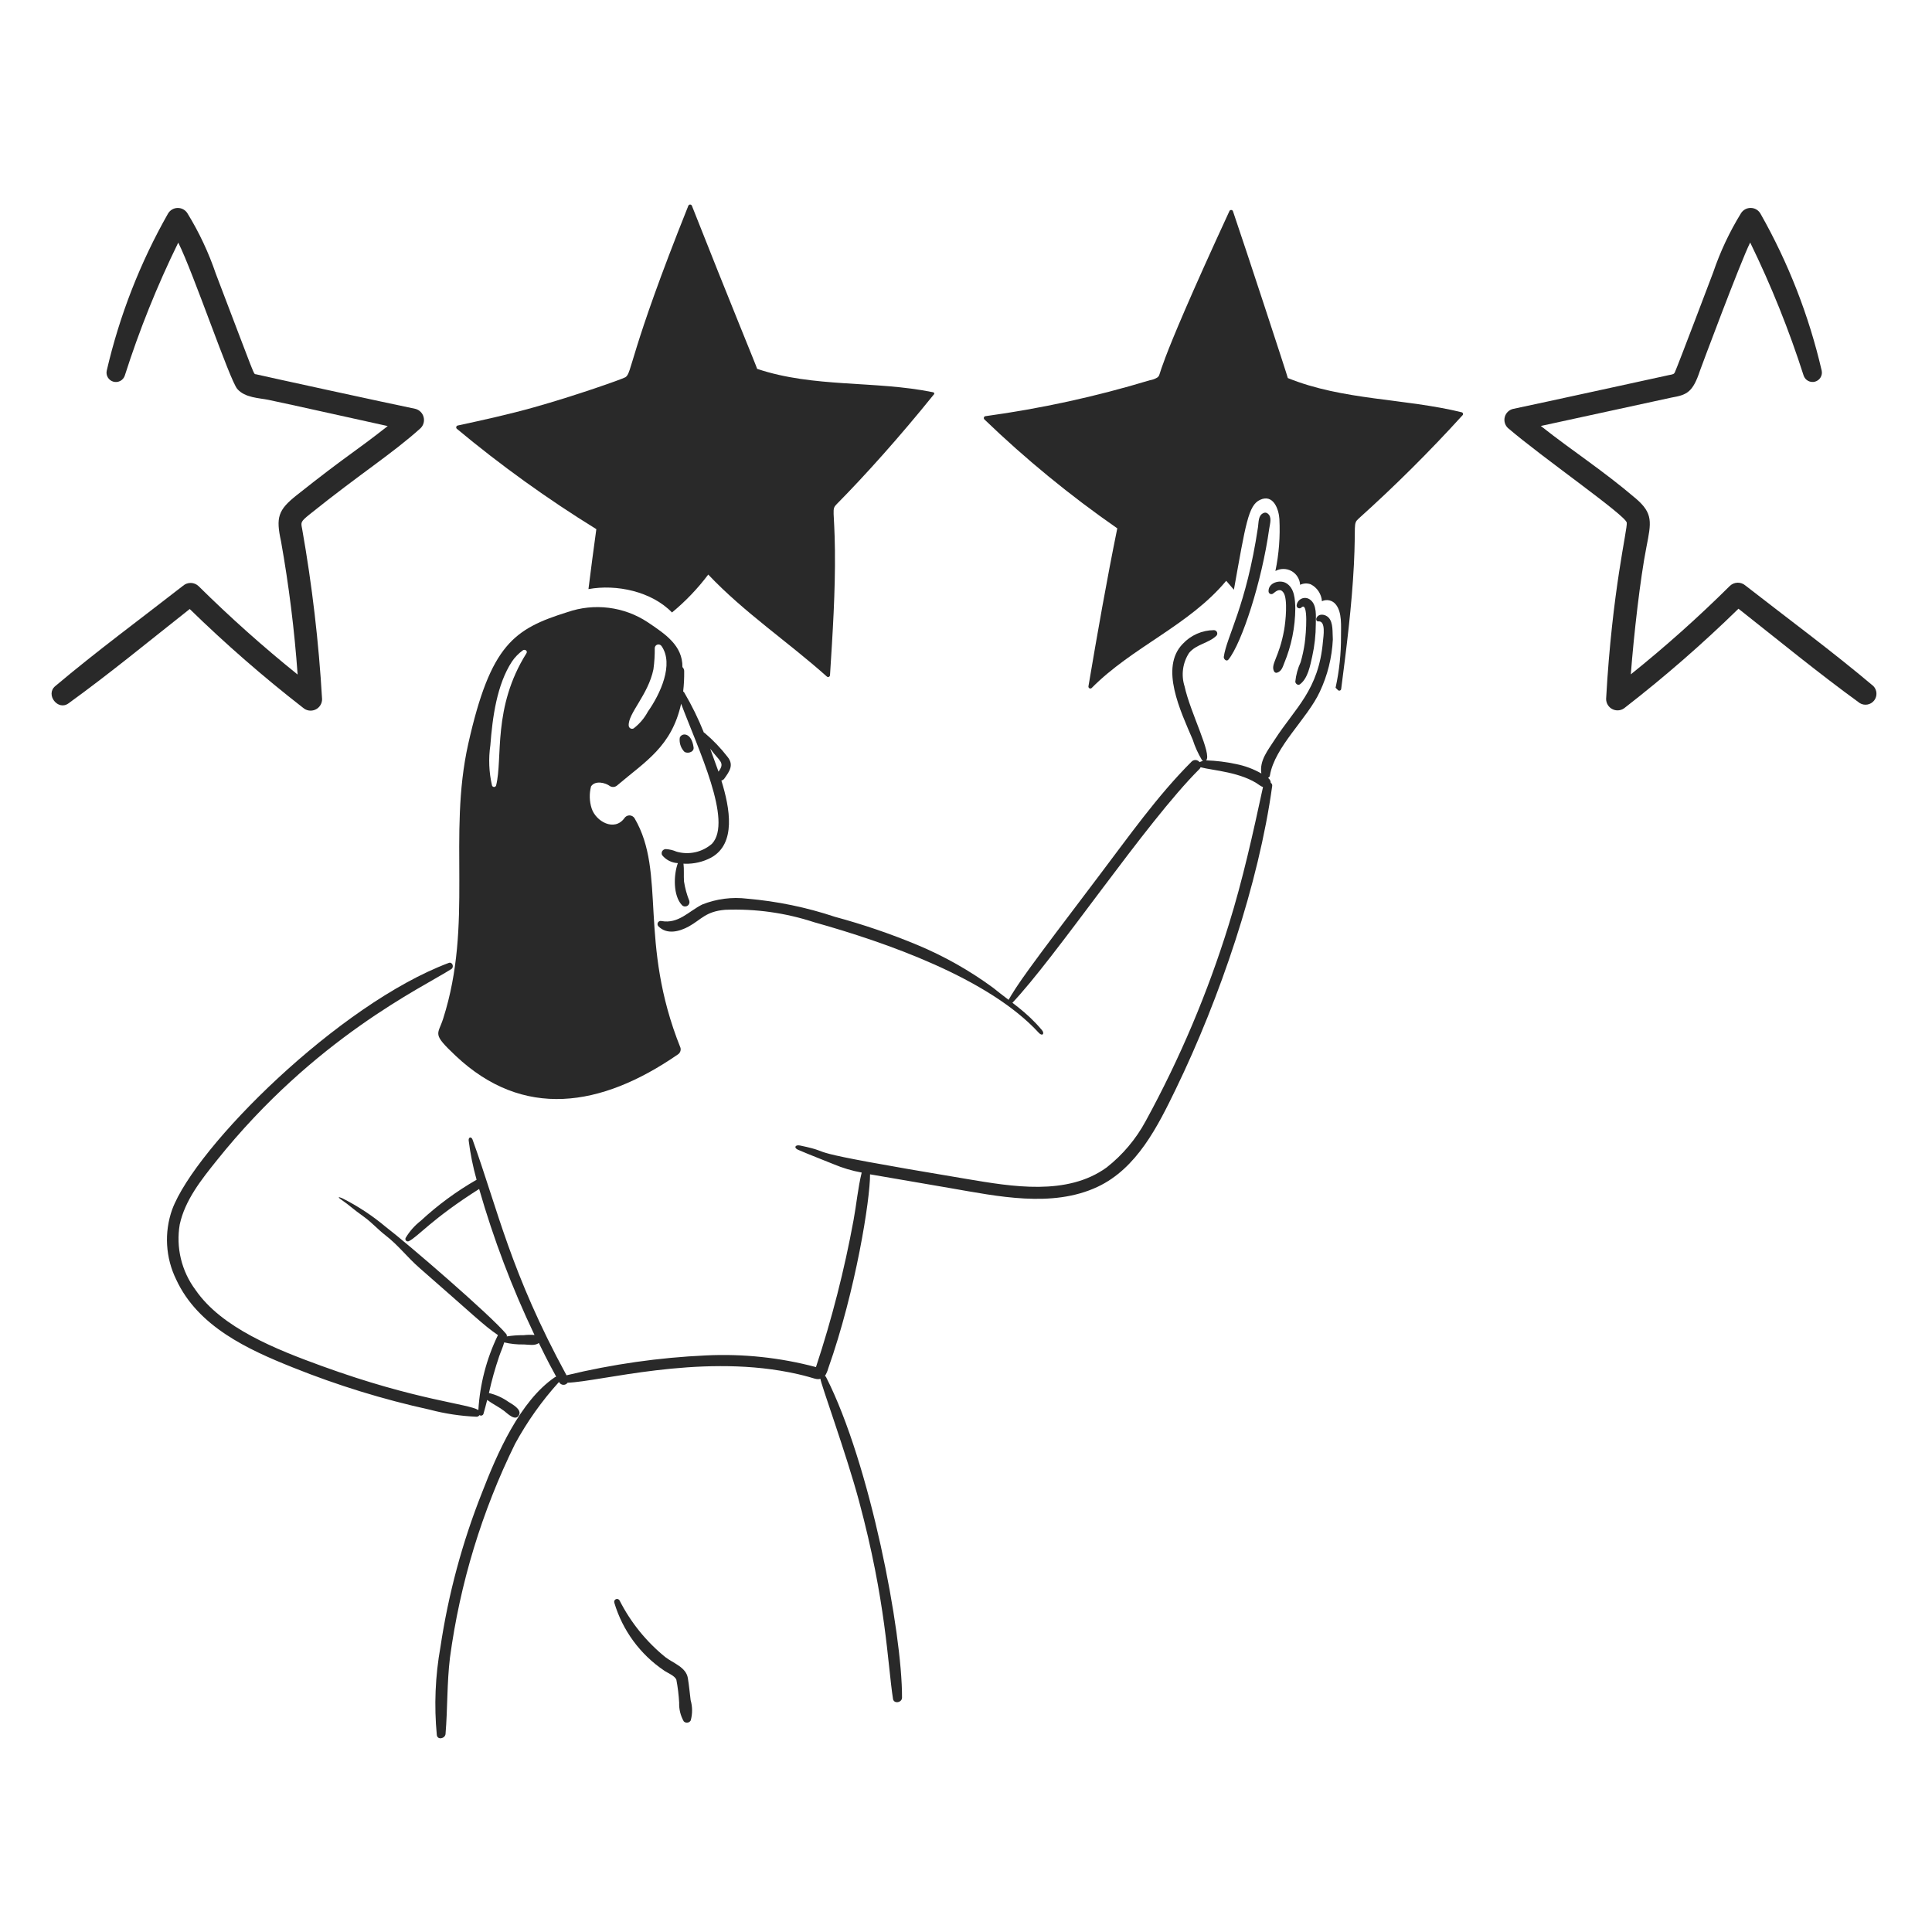 <?xml version="1.0" encoding="UTF-8"?> <svg xmlns="http://www.w3.org/2000/svg" width="154" height="154" viewBox="0 0 154 154" fill="none"><path d="M55.287 59.58C55.124 58.365 54.339 58.386 54.184 58.803C54.16 58.989 54.174 59.178 54.226 59.358C54.278 59.538 54.367 59.705 54.486 59.849C54.675 60.137 55.341 59.991 55.287 59.58Z" fill="#292929"></path><path d="M48.972 127.769C49.63 129.966 51.027 131.868 52.926 133.153C53.212 133.356 53.792 133.569 53.914 133.896C54.028 134.498 54.102 135.106 54.136 135.718C54.117 136.241 54.244 136.758 54.503 137.212C54.541 137.251 54.588 137.28 54.64 137.297C54.691 137.314 54.746 137.32 54.8 137.312C54.853 137.305 54.905 137.285 54.95 137.254C54.995 137.224 55.032 137.183 55.058 137.136C55.205 136.606 55.202 136.047 55.05 135.519C54.977 134.93 54.925 134.343 54.829 133.762C54.686 132.888 53.663 132.575 53.032 132.088C51.52 130.86 50.281 129.33 49.397 127.594C49.374 127.538 49.33 127.493 49.273 127.47C49.217 127.446 49.154 127.446 49.097 127.469C49.041 127.492 48.996 127.537 48.973 127.593C48.949 127.649 48.949 127.713 48.972 127.769Z" fill="#292929"></path><path d="M57.501 62.218C57.592 62.198 57.673 62.146 57.73 62.071C58.147 61.483 58.514 60.985 58 60.339C57.459 59.639 56.845 58.997 56.17 58.425C56.151 58.409 56.129 58.398 56.105 58.392C55.666 57.292 55.145 56.227 54.544 55.206C54.523 55.169 54.492 55.138 54.455 55.116C54.516 54.583 54.544 54.046 54.536 53.508C54.538 53.446 54.526 53.384 54.502 53.326C54.478 53.268 54.443 53.216 54.397 53.173C54.413 51.458 53.057 50.559 51.627 49.596C50.695 48.98 49.633 48.588 48.524 48.449C47.415 48.309 46.289 48.426 45.233 48.791C40.983 50.124 39.107 51.35 37.325 59.289C35.674 66.658 37.744 73.622 35.324 81.199C34.904 82.514 34.401 82.347 36.319 84.156C41.692 89.226 47.892 88.285 54.022 84.058C54.111 84.004 54.18 83.923 54.22 83.826C54.26 83.73 54.267 83.623 54.242 83.522C50.846 75.055 53.141 69.596 50.582 65.225C50.539 65.155 50.479 65.097 50.407 65.057C50.336 65.016 50.255 64.995 50.173 64.995C50.091 64.995 50.01 65.016 49.939 65.057C49.867 65.097 49.807 65.155 49.764 65.225C48.961 66.307 47.493 65.47 47.161 64.441C46.978 63.871 46.962 63.262 47.112 62.684C47.44 62.186 48.261 62.384 48.632 62.668C48.724 62.719 48.83 62.739 48.934 62.725C49.039 62.711 49.136 62.664 49.212 62.591C51.449 60.687 53.536 59.507 54.293 56.096C55.66 59.737 58.423 65.47 56.752 67.256C56.372 67.589 55.913 67.821 55.419 67.931C54.925 68.041 54.412 68.025 53.925 67.885C53.654 67.767 53.364 67.698 53.068 67.68C53.011 67.681 52.955 67.697 52.906 67.726C52.856 67.755 52.815 67.796 52.786 67.845C52.758 67.894 52.742 67.95 52.741 68.007C52.74 68.064 52.754 68.121 52.782 68.171C52.935 68.357 53.125 68.509 53.34 68.618C53.556 68.726 53.791 68.788 54.032 68.8C53.689 69.731 53.64 71.403 54.367 72.157C54.422 72.21 54.493 72.244 54.569 72.253C54.644 72.261 54.721 72.245 54.787 72.206C54.853 72.167 54.904 72.108 54.933 72.037C54.962 71.966 54.967 71.888 54.947 71.814C54.747 71.315 54.605 70.794 54.522 70.262C54.489 69.788 54.538 69.314 54.481 68.84C54.522 68.84 54.562 68.848 54.604 68.849C55.323 68.868 56.035 68.702 56.671 68.367C58.7 67.261 58.185 64.427 57.501 62.218ZM41.963 52.072C39.244 56.395 40.094 60.431 39.545 62.611C39.533 62.645 39.512 62.675 39.482 62.697C39.453 62.718 39.417 62.73 39.381 62.73C39.345 62.73 39.309 62.718 39.28 62.697C39.25 62.675 39.229 62.645 39.218 62.611C38.974 61.558 38.93 60.469 39.087 59.4C39.254 57.192 39.603 54.567 40.811 52.726C41.044 52.385 41.335 52.086 41.669 51.843C41.823 51.72 42.086 51.877 41.963 52.072ZM51.644 56.721C51.366 57.243 50.978 57.7 50.508 58.06C50.468 58.081 50.424 58.093 50.379 58.092C50.334 58.092 50.29 58.08 50.251 58.058C50.211 58.036 50.178 58.005 50.155 57.966C50.131 57.928 50.117 57.884 50.115 57.839C50.052 56.871 51.67 55.384 52.085 53.347C52.162 52.786 52.197 52.221 52.19 51.655C52.193 51.592 52.215 51.531 52.254 51.481C52.294 51.431 52.348 51.396 52.41 51.379C52.471 51.363 52.536 51.366 52.595 51.39C52.654 51.413 52.704 51.455 52.738 51.508C53.728 52.94 52.643 55.306 51.644 56.721ZM57.272 61.508C57.084 60.972 56.643 59.751 56.61 59.678C57.363 60.704 57.818 60.764 57.272 61.508Z" fill="#292929"></path><path d="M54.911 73.844C55.907 73.292 56.254 72.648 57.803 72.52C60.204 72.425 62.603 72.76 64.886 73.508C70.621 75.116 78.801 77.965 82.809 82.332C83.08 82.625 83.298 82.398 83.047 82.102C81.77 80.599 80.734 80.011 79.158 78.733C77.29 77.362 75.267 76.218 73.129 75.326C70.988 74.435 68.791 73.685 66.552 73.08C64.287 72.324 61.94 71.838 59.56 71.634C58.344 71.485 57.111 71.645 55.973 72.099C54.87 72.654 54.08 73.658 52.722 73.415C52.669 73.402 52.614 73.407 52.564 73.428C52.515 73.449 52.473 73.486 52.446 73.532C52.418 73.579 52.406 73.633 52.412 73.687C52.418 73.741 52.441 73.791 52.477 73.831C53.156 74.529 54.166 74.256 54.911 73.844Z" fill="#292929"></path><path d="M97.923 52.571C98.995 51.236 100.583 46.34 101.166 42.163C101.222 41.762 101.416 41.219 101.052 40.938C101.006 40.897 100.948 40.871 100.887 40.863C100.825 40.856 100.763 40.868 100.709 40.897C100.285 41.079 100.334 41.625 100.275 42.017C99.334 48.326 97.778 50.715 97.547 52.367C97.539 52.543 97.766 52.766 97.923 52.571Z" fill="#292929"></path><path d="M101.117 47.146C101.119 47.189 101.133 47.23 101.158 47.264C101.183 47.299 101.217 47.326 101.256 47.342C101.295 47.358 101.339 47.362 101.381 47.355C101.422 47.347 101.461 47.328 101.493 47.299C101.761 47.077 102.058 46.873 102.31 47.242C102.663 47.76 102.474 49.56 102.359 50.208C101.96 52.45 101.241 52.946 101.566 53.532C101.588 53.569 101.622 53.598 101.661 53.614C101.701 53.63 101.745 53.633 101.787 53.622C102.145 53.519 102.242 53.18 102.367 52.856C102.941 51.472 103.24 49.99 103.249 48.492C103.232 47.797 103.197 46.864 102.506 46.474C101.987 46.183 101.082 46.459 101.117 47.146Z" fill="#292929"></path><path d="M104 51.263C103.928 51.777 103.819 52.285 103.674 52.783C103.448 53.273 103.304 53.797 103.249 54.335C103.257 54.498 103.461 54.662 103.617 54.547C104.254 54.075 104.434 53.053 104.597 52.327C104.786 51.477 104.882 50.608 104.883 49.737C104.883 49.149 104.989 48.217 104.441 47.809C104.347 47.733 104.233 47.684 104.113 47.667C103.992 47.65 103.869 47.667 103.758 47.715C103.646 47.763 103.549 47.84 103.478 47.939C103.407 48.037 103.365 48.154 103.355 48.275C103.356 48.318 103.37 48.359 103.394 48.395C103.419 48.43 103.453 48.457 103.493 48.474C103.533 48.49 103.576 48.494 103.619 48.486C103.661 48.478 103.7 48.458 103.731 48.428C104.307 47.872 104.107 50.521 104 51.263Z" fill="#292929"></path><path d="M105.895 49.221C105.633 48.952 105.109 48.872 104.932 49.27C104.884 49.377 104.94 49.547 105.085 49.531C105.705 49.468 105.486 50.74 105.453 51.125C105.117 55.018 103.243 56.418 101.597 58.975C101.061 59.809 100.38 60.625 100.543 61.655C99.916 61.297 99.234 61.042 98.525 60.903C97.741 60.733 96.942 60.634 96.14 60.609C96.629 60.12 94.873 56.795 94.424 54.713C94.281 54.269 94.24 53.799 94.302 53.336C94.364 52.874 94.529 52.432 94.784 52.041C95.365 51.341 96.327 51.281 96.957 50.678C96.992 50.64 97.016 50.593 97.025 50.542C97.034 50.492 97.028 50.439 97.008 50.392C96.988 50.344 96.955 50.304 96.913 50.275C96.87 50.246 96.82 50.23 96.769 50.228C96.299 50.231 95.835 50.33 95.405 50.52C94.975 50.71 94.588 50.986 94.269 51.331C92.432 53.227 94.1 56.676 95.07 58.953C95.251 59.521 95.498 60.066 95.805 60.578C95.917 60.727 96.012 60.571 95.617 60.751C95.582 60.702 95.537 60.662 95.484 60.633C95.432 60.603 95.374 60.586 95.314 60.581C95.255 60.576 95.195 60.584 95.138 60.605C95.082 60.626 95.031 60.658 94.989 60.701C92.232 63.457 89.969 66.686 87.619 69.785C81.815 77.442 81.146 78.388 80.308 79.842C80.288 79.879 80.283 79.922 80.291 79.963C80.3 80.004 80.324 80.04 80.357 80.066C80.39 80.091 80.431 80.104 80.473 80.102C80.515 80.1 80.555 80.083 80.585 80.054C84.159 76.326 91.309 65.582 95.601 61.306C95.644 61.265 95.678 61.215 95.699 61.159C96.665 61.418 98.977 61.536 100.42 62.604C100.498 62.66 100.584 62.704 100.674 62.735C99.874 66.436 99.066 70.112 97.937 73.731C96.261 79.145 94.047 84.378 91.328 89.352C90.554 90.789 89.492 92.052 88.207 93.061C85.045 95.346 80.659 94.58 77.081 93.98C62.236 91.505 67.17 92.02 63.773 91.309C63.381 91.227 63.251 91.494 63.62 91.652C64.669 92.102 65.425 92.381 66.439 92.795C67.161 93.1 67.914 93.325 68.686 93.465C68.383 94.698 68.27 95.998 68.04 97.239C67.311 101.214 66.309 105.134 65.041 108.971C62.188 108.212 59.234 107.898 56.284 108.04C52.533 108.21 48.806 108.741 45.157 109.625C40.695 101.431 39.693 96.437 37.666 90.835C37.577 90.59 37.33 90.615 37.359 90.917C37.49 91.972 37.701 93.015 37.989 94.038C36.385 94.958 34.892 96.056 33.536 97.313C33.055 97.687 32.648 98.147 32.336 98.669C32.316 98.706 32.308 98.748 32.314 98.789C32.32 98.83 32.339 98.868 32.368 98.898C32.398 98.927 32.436 98.946 32.477 98.952C32.518 98.958 32.56 98.951 32.597 98.931C33.329 98.565 34.423 97.16 38.193 94.773C39.34 98.767 40.816 102.66 42.605 106.412C42.316 106.388 42.026 106.394 41.738 106.428C41.29 106.423 40.842 106.456 40.398 106.526C40.404 106.492 40.403 106.457 40.395 106.423C40.386 106.39 40.371 106.358 40.349 106.33C39.11 104.836 32.414 99.062 30.726 97.777C29.681 96.9 28.537 96.146 27.319 95.531C26.871 95.333 26.922 95.445 27.344 95.727C27.766 96.009 28.11 96.352 29.043 97.017C29.597 97.412 30.162 98.032 30.701 98.447C31.778 99.274 32.434 100.196 33.458 101.085C37.796 104.866 38.522 105.626 39.691 106.42C38.784 108.292 38.254 110.324 38.13 112.4C37.365 111.887 33.24 111.646 25.656 108.887C22.033 107.569 17.674 105.859 15.583 102.817C15.033 102.079 14.637 101.238 14.421 100.343C14.205 99.448 14.172 98.518 14.325 97.611C14.742 95.666 16.05 94.033 17.266 92.513C25.1 82.72 33.675 78.713 35.974 77.245C36.218 77.092 36.065 76.644 35.77 76.754C27.029 80.025 15.578 91.404 13.721 96.418C13.401 97.323 13.265 98.282 13.321 99.24C13.377 100.198 13.624 101.136 14.047 101.997C15.779 105.739 19.741 107.562 23.36 109.007C26.891 110.425 30.534 111.548 34.25 112.364C35.47 112.686 36.722 112.875 37.983 112.928C38.031 112.929 38.078 112.917 38.119 112.894C38.161 112.871 38.196 112.838 38.221 112.798C38.247 112.818 38.278 112.831 38.311 112.836C38.343 112.841 38.377 112.839 38.408 112.828C38.439 112.818 38.468 112.8 38.491 112.776C38.514 112.752 38.53 112.723 38.539 112.691C38.645 112.321 38.743 111.956 38.833 111.589C39.258 111.907 39.752 112.138 40.181 112.462C40.437 112.655 41.08 113.328 41.365 112.805C41.62 112.34 40.811 111.921 40.516 111.733C40.051 111.405 39.526 111.169 38.972 111.039C39.19 110.049 39.462 109.073 39.789 108.114C39.912 107.747 40.091 107.379 40.189 107.003C40.706 107.125 41.236 107.18 41.766 107.167C42.142 107.18 42.64 107.289 42.951 107.052C44.456 110.148 44.422 109.662 44.225 109.781C41.452 111.67 39.63 115.839 38.417 118.988C36.847 122.946 35.737 127.071 35.108 131.282C34.692 133.598 34.595 135.96 34.819 138.303C34.878 138.719 35.483 138.581 35.514 138.213C35.682 136.188 35.621 134.17 35.865 132.143C36.662 126.217 38.414 120.46 41.053 115.094C42.015 113.326 43.183 111.678 44.533 110.184C44.543 110.175 44.551 110.163 44.558 110.151C44.566 110.161 44.572 110.172 44.574 110.184C44.607 110.242 44.654 110.291 44.711 110.326C44.768 110.361 44.833 110.381 44.9 110.384C44.967 110.387 45.033 110.374 45.093 110.345C45.153 110.316 45.205 110.272 45.244 110.217C47.847 110.128 55.565 107.945 62.89 109.383C64.941 109.787 64.963 110.013 65.397 109.906C65.397 110.233 67.449 115.846 68.469 119.636C70.641 127.704 70.738 132.537 71.181 135.419C71.245 135.836 71.898 135.722 71.9 135.321C71.925 130.125 69.344 116.631 65.847 109.768C65.826 109.73 65.794 109.699 65.757 109.677C65.874 109.49 65.962 109.287 66.019 109.073C68.216 102.863 69.364 95.578 69.352 93.606L75.764 94.708C79.506 95.354 83.861 96.296 87.471 94.61C90.617 93.142 92.282 89.782 93.721 86.817C97.238 79.565 100.334 70.437 101.407 62.652C101.416 62.603 101.409 62.553 101.389 62.508C101.369 62.463 101.335 62.425 101.293 62.399C101.291 62.321 101.27 62.244 101.232 62.175C101.193 62.107 101.139 62.049 101.073 62.006C101.113 61.989 101.148 61.962 101.175 61.928C101.201 61.894 101.219 61.853 101.226 61.81C101.599 59.533 104.217 57.276 105.204 55.136C105.819 53.829 106.172 52.413 106.241 50.97C106.198 50.438 106.295 49.633 105.895 49.221Z" fill="#292929"></path><path d="M33.109 32.589C31.018 32.162 21.011 29.98 20.403 29.833C20.185 29.78 20.479 30.392 17.206 21.826C16.632 20.136 15.871 18.515 14.936 16.994C14.853 16.863 14.737 16.756 14.6 16.683C14.463 16.609 14.31 16.573 14.154 16.576C13.999 16.579 13.847 16.623 13.714 16.702C13.58 16.781 13.469 16.893 13.391 17.027C11.17 20.94 9.526 25.153 8.51 29.535C8.466 29.723 8.497 29.919 8.595 30.085C8.693 30.25 8.851 30.371 9.036 30.423C9.22 30.475 9.418 30.454 9.588 30.364C9.758 30.274 9.886 30.122 9.947 29.94C11.105 26.306 12.53 22.763 14.209 19.339C15.416 21.745 18.307 30.289 18.912 31C19.517 31.71 20.667 31.722 21.381 31.869C22.841 32.167 29.476 33.654 30.905 33.962C28.112 36.158 27.771 36.203 23.645 39.475C22.153 40.658 21.986 41.249 22.401 43.151C23.027 46.664 23.469 50.208 23.724 53.768C20.975 51.556 18.34 49.205 15.83 46.723C15.665 46.564 15.445 46.472 15.216 46.466C14.986 46.461 14.762 46.541 14.589 46.692C11.188 49.344 7.685 51.923 4.398 54.696C3.608 55.361 4.608 56.683 5.457 56.067C8.749 53.688 11.915 51.076 15.123 48.545C17.985 51.337 21.002 53.966 24.159 56.419C24.291 56.535 24.453 56.61 24.627 56.636C24.801 56.661 24.979 56.636 25.139 56.563C25.299 56.491 25.434 56.373 25.529 56.225C25.624 56.078 25.674 55.906 25.673 55.73C25.409 51.178 24.878 46.645 24.083 42.154C23.981 41.628 23.938 41.596 24.705 40.98C28.751 37.73 31.271 36.164 33.527 34.128C33.642 34.014 33.724 33.871 33.766 33.715C33.807 33.558 33.807 33.394 33.764 33.237C33.722 33.081 33.639 32.939 33.524 32.825C33.409 32.711 33.266 32.63 33.109 32.589Z" fill="#292929"></path><path d="M149.318 54.679C146.019 51.895 142.48 49.289 139.128 46.672C138.955 46.521 138.731 46.441 138.502 46.446C138.272 46.452 138.053 46.544 137.888 46.703C135.382 49.19 132.746 51.543 129.992 53.753C130.238 50.55 130.741 46.122 131.237 43.603C131.619 41.645 131.79 40.928 130.384 39.731C127.74 37.477 125.406 35.999 122.818 33.954C124.252 33.648 133.133 31.709 133.237 31.69C134.479 31.476 134.937 31.263 135.512 29.524C135.541 29.433 138.737 20.865 139.507 19.331C141.18 22.76 142.604 26.304 143.768 29.937C143.829 30.119 143.957 30.271 144.126 30.36C144.296 30.45 144.493 30.472 144.678 30.421C144.862 30.369 145.02 30.249 145.118 30.084C145.217 29.92 145.248 29.724 145.206 29.537C144.19 25.152 142.545 20.937 140.323 17.022C140.245 16.888 140.134 16.776 140 16.698C139.866 16.619 139.714 16.577 139.559 16.574C139.404 16.571 139.25 16.608 139.114 16.681C138.977 16.755 138.861 16.862 138.778 16.993C137.863 18.479 137.118 20.063 136.558 21.715C136.558 21.715 133.753 29.126 133.499 29.684C133.44 29.813 133.354 29.842 133.04 29.896C133.04 29.896 122.527 32.197 120.593 32.597C120.438 32.636 120.297 32.716 120.183 32.829C120.069 32.941 119.988 33.082 119.947 33.237C119.906 33.392 119.907 33.554 119.95 33.708C119.993 33.862 120.077 34.002 120.192 34.113C122.958 36.487 129.593 41.085 129.669 41.661C129.742 42.166 128.507 47.036 128.024 55.699C128.021 55.876 128.07 56.05 128.164 56.199C128.258 56.349 128.394 56.468 128.555 56.541C128.715 56.615 128.894 56.64 129.069 56.614C129.244 56.588 129.407 56.511 129.539 56.394C132.698 53.943 135.715 51.315 138.574 48.521C141.753 51.027 144.935 53.645 148.244 56.045C148.427 56.157 148.644 56.197 148.854 56.159C149.065 56.121 149.254 56.007 149.387 55.839C149.519 55.67 149.585 55.459 149.572 55.246C149.56 55.032 149.469 54.831 149.318 54.679Z" fill="#292929"></path><path d="M116.516 32.864C111.934 31.741 107.064 31.924 102.653 30.135C102.653 30.053 99.213 19.558 98.282 16.844C98.273 16.816 98.257 16.79 98.234 16.771C98.211 16.752 98.183 16.741 98.154 16.737C98.124 16.733 98.095 16.739 98.068 16.752C98.042 16.765 98.019 16.785 98.004 16.811C91.638 30.599 92.676 29.693 92.27 30.078C92.084 30.197 91.875 30.276 91.657 30.308C87.364 31.609 82.974 32.568 78.529 33.176C78.504 33.183 78.481 33.197 78.463 33.216C78.445 33.235 78.431 33.258 78.425 33.284C78.418 33.309 78.418 33.336 78.425 33.362C78.432 33.387 78.445 33.41 78.463 33.429C81.759 36.601 85.302 39.505 89.059 42.114C88.209 46.289 87.473 50.492 86.762 54.695C86.755 54.727 86.758 54.76 86.771 54.79C86.784 54.82 86.806 54.846 86.834 54.862C86.863 54.878 86.896 54.885 86.928 54.882C86.961 54.878 86.992 54.864 87.016 54.842C90.252 51.567 94.776 49.858 97.742 46.296L98.354 47.007C99.297 41.752 99.503 40.28 100.438 39.843C101.484 39.353 101.933 40.569 101.981 41.379C102.052 42.765 101.945 44.155 101.663 45.514C101.861 45.406 102.083 45.35 102.308 45.352C102.533 45.353 102.755 45.412 102.951 45.522C103.148 45.632 103.313 45.79 103.432 45.982C103.551 46.173 103.62 46.391 103.632 46.616C103.763 46.553 103.906 46.517 104.052 46.51C104.198 46.503 104.344 46.525 104.481 46.576C104.733 46.705 104.947 46.897 105.103 47.133C105.259 47.369 105.352 47.641 105.372 47.923C105.554 47.836 105.759 47.811 105.956 47.855C106.153 47.898 106.33 48.005 106.459 48.161C107 48.787 106.885 49.958 106.891 50.726C106.9 52.102 106.755 53.475 106.459 54.819L106.655 55.015C106.676 55.033 106.703 55.045 106.731 55.05C106.759 55.054 106.788 55.051 106.814 55.04C106.84 55.029 106.863 55.01 106.879 54.987C106.896 54.964 106.905 54.937 106.907 54.908C107.335 51.616 107.75 48.323 107.92 45.008C108.083 41.768 107.837 41.754 108.296 41.339C111.189 38.738 113.95 35.992 116.566 33.113C116.587 33.097 116.602 33.075 116.611 33.05C116.62 33.026 116.622 32.999 116.617 32.973C116.612 32.947 116.6 32.924 116.582 32.904C116.564 32.885 116.541 32.871 116.516 32.864Z" fill="#292929"></path><path d="M74.37 31.265C69.748 30.321 64.869 30.921 60.352 29.402C60.352 29.326 58.187 24.097 55.156 16.413C55.147 16.382 55.128 16.354 55.101 16.334C55.075 16.314 55.042 16.303 55.009 16.303C54.976 16.303 54.944 16.314 54.917 16.334C54.891 16.354 54.871 16.382 54.862 16.413C50.106 28.292 50.398 29.756 49.846 30.072C49.57 30.231 45.864 31.539 42.567 32.466C40.558 33.03 38.517 33.48 36.473 33.921C36.448 33.928 36.425 33.942 36.407 33.961C36.389 33.98 36.376 34.004 36.369 34.029C36.362 34.055 36.363 34.081 36.369 34.107C36.376 34.132 36.389 34.155 36.408 34.174C39.924 37.101 43.642 39.776 47.534 42.179C47.314 43.772 47.104 45.365 46.906 46.958C49.133 46.549 51.941 47.142 53.564 48.821C54.643 47.931 55.614 46.916 56.455 45.798C59.322 48.829 62.81 51.158 65.907 53.926C65.928 53.945 65.955 53.958 65.983 53.962C66.011 53.967 66.04 53.963 66.067 53.952C66.093 53.941 66.116 53.923 66.132 53.9C66.149 53.876 66.159 53.849 66.16 53.82C66.37 50.511 66.589 47.195 66.552 43.87C66.516 40.608 66.264 40.618 66.692 40.186C68.957 37.894 71.697 34.841 74.425 31.457C74.443 31.444 74.457 31.426 74.464 31.405C74.471 31.385 74.472 31.362 74.466 31.341C74.46 31.32 74.447 31.302 74.43 31.288C74.413 31.275 74.392 31.267 74.37 31.265Z" fill="#292929"></path></svg> 